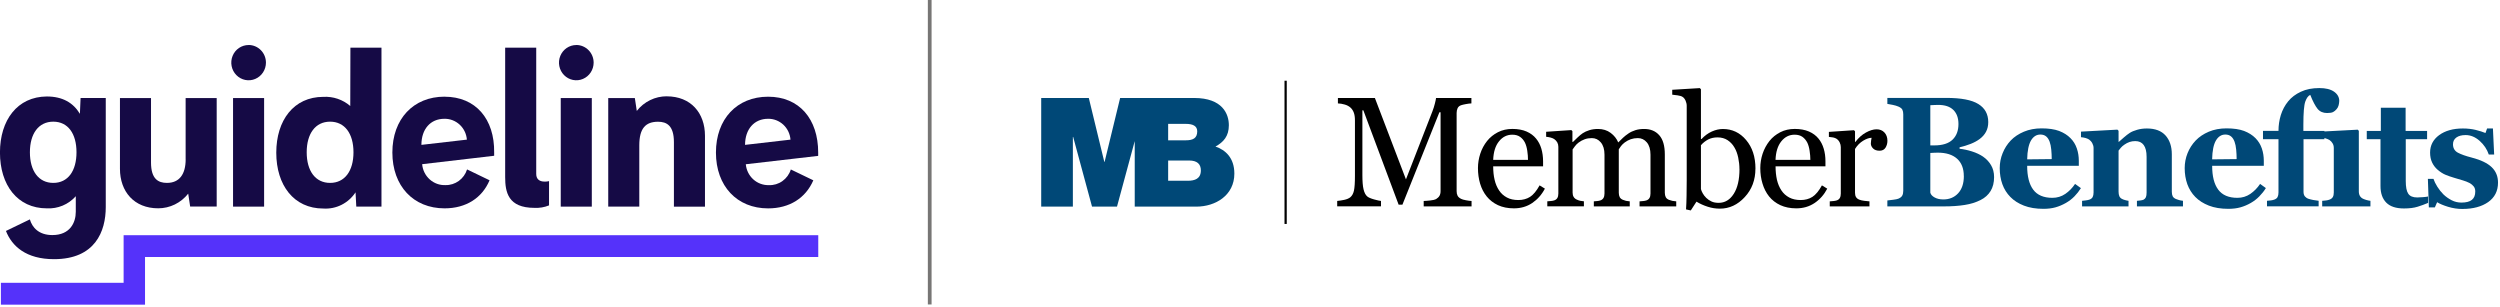 <?xml version="1.0" encoding="utf-8"?>
<svg xmlns="http://www.w3.org/2000/svg" fill="none" height="82" viewBox="0 0 668 82" width="668">
<g clip-path="url(#clip0_10415_533)">
<path d="M248.92 0H247.92V81.36H248.92V0Z" fill="#777675"/>
<path d="M21.34 30.4C19.57 27.46 16.71 25.78 12.51 25.78C4.65 25.83 -0.01 32.08 -0.01 40.75C-0.01 49.42 4.64 55.67 12.51 55.67C13.95 55.75 15.4 55.5 16.74 54.94C18.08 54.38 19.28 53.52 20.25 52.43V56.6C20.25 59.44 18.75 62.81 13.99 62.81C10.38 62.81 8.6 60.79 7.98 58.62L1.59 61.71C3.19 65.81 7.01 69.25 14.43 69.25C25.43 69.25 28.26 61.83 28.26 55.33V26.19H21.53L21.35 30.39L21.34 30.4ZM14.24 48.87C10.31 48.87 7.99 45.67 7.99 40.69C7.99 35.71 10.31 32.51 14.24 32.51C18.17 32.51 20.44 35.71 20.44 40.69C20.44 45.67 18.17 48.87 14.24 48.87Z" fill="#150A45"/>
<path d="M178.16 25.73C176.62 25.73 175.1 26.07 173.72 26.75C172.33 27.43 171.11 28.41 170.15 29.64L169.63 26.2H162.52V55.21H170.82V38.83C170.82 34.3 172.5 32.53 175.83 32.53C178.15 32.53 180.07 33.56 180.07 37.98V55.22H188.37V36.29C188.37 30.16 184.57 25.74 178.15 25.74L178.16 25.73Z" fill="#150A45"/>
<path d="M49.61 42.57C49.61 46.55 47.93 48.87 44.61 48.87C42.29 48.87 40.35 47.84 40.35 43.42V26.2H32.05V45.09C32.05 51.21 35.85 55.66 42.27 55.66C43.81 55.66 45.33 55.31 46.72 54.63C48.11 53.95 49.33 52.96 50.29 51.74L50.81 55.19H57.9V26.2H49.6V42.57H49.61Z" fill="#150A45"/>
<path d="M70.57 26.2H62.27V55.21H70.57V26.2Z" fill="#150A45"/>
<path d="M93.6 28.33C91.59 26.6 89.01 25.73 86.39 25.88C78.49 25.88 73.82 32.14 73.82 40.8C73.82 49.46 78.49 55.72 86.39 55.72C88.07 55.83 89.75 55.49 91.26 54.73C92.77 53.97 94.06 52.82 95 51.39L95.2 55.21H101.93V12.73H93.63L93.59 28.33H93.6ZM88.2 48.87C84.27 48.87 81.95 45.67 81.95 40.69C81.95 35.71 84.27 32.51 88.2 32.51C92.13 32.51 94.45 35.71 94.45 40.69C94.45 45.67 92.13 48.87 88.2 48.87Z" fill="#150A45"/>
<path d="M66.42 12.03C65.5 12.03 64.61 12.31 63.85 12.82C63.09 13.34 62.5 14.07 62.15 14.94C61.8 15.8 61.71 16.75 61.89 17.66C62.07 18.57 62.51 19.41 63.16 20.07C63.81 20.73 64.63 21.18 65.53 21.36C66.43 21.54 67.36 21.45 68.2 21.09C69.05 20.73 69.77 20.13 70.28 19.35C70.79 18.57 71.06 17.66 71.06 16.73C71.06 15.48 70.57 14.28 69.7 13.4C68.83 12.52 67.65 12.02 66.43 12.02L66.42 12.03Z" fill="#150A45"/>
<path d="M158.13 26.2H149.83V55.21H158.13V26.2Z" fill="#150A45"/>
<path d="M153.99 12.03C153.07 12.03 152.18 12.31 151.42 12.82C150.66 13.34 150.07 14.07 149.71 14.94C149.36 15.8 149.27 16.75 149.45 17.66C149.63 18.57 150.07 19.41 150.72 20.07C151.37 20.73 152.19 21.18 153.09 21.36C153.99 21.54 154.92 21.45 155.76 21.09C156.61 20.73 157.33 20.13 157.84 19.35C158.35 18.57 158.62 17.66 158.62 16.73C158.62 15.48 158.13 14.28 157.26 13.4C156.39 12.52 155.21 12.02 153.99 12.02V12.03Z" fill="#150A45"/>
<path d="M218.62 41.64V40.76C218.62 31.8 213.57 25.84 205.24 25.84C196.91 25.84 191.3 31.8 191.3 40.76C191.3 49.72 196.92 55.68 205.24 55.68C211 55.68 215.29 52.89 217.32 48.18L211.31 45.28C210.92 46.54 210.13 47.62 209.07 48.38C208.01 49.14 206.74 49.52 205.44 49.47C203.91 49.51 202.41 48.96 201.27 47.92C200.13 46.88 199.41 45.43 199.28 43.88H199.34L218.62 41.65V41.64ZM199.08 38.71C199.08 34.5 201.54 31.74 205.21 31.74C206.72 31.71 208.18 32.28 209.3 33.31C210.42 34.35 211.1 35.78 211.22 37.31L199.08 38.71Z" fill="#150A45"/>
<path d="M118.79 25.83C110.46 25.83 104.84 31.79 104.84 40.75C104.84 49.71 110.46 55.67 118.79 55.67C124.54 55.67 128.83 52.88 130.81 48.17L124.8 45.27C124.41 46.51 123.64 47.58 122.6 48.34C121.56 49.09 120.31 49.49 119.04 49.46C117.49 49.53 115.98 48.98 114.82 47.94C113.66 46.9 112.93 45.44 112.8 43.87L132.04 41.62V40.74C132.16 31.8 127.11 25.84 118.79 25.84V25.83ZM112.6 38.71C112.6 34.5 115.01 31.74 118.74 31.74C120.25 31.71 121.71 32.28 122.83 33.31C123.95 34.35 124.63 35.78 124.75 37.31L112.59 38.71H112.6Z" fill="#150A45"/>
<path d="M143.28 46.47V12.73H134.98V47.33C134.98 51.35 135.77 55.54 142.8 55.54C144.13 55.61 145.46 55.39 146.7 54.88V48.4C146.7 48.4 143.28 49.28 143.28 46.47Z" fill="#150A45"/>
<path d="M218.64 62.84H33.03V75.57H0.24V81.41H38.75V68.67H218.64V62.84Z" fill="#5532FA"/>
<path d="M529.88 41.86C530.75 42.46 531.46 43.21 532 44.12C532.54 45.03 532.82 46.09 532.82 47.32C532.82 48.79 532.51 50.02 531.89 51.04C531.27 52.05 530.38 52.86 529.22 53.44C528 54.06 526.59 54.51 524.99 54.76C523.39 55.02 521.51 55.15 519.35 55.15H504.3V53.56C504.72 53.51 505.25 53.45 505.89 53.37C506.53 53.29 506.97 53.2 507.24 53.09C507.74 52.88 508.09 52.61 508.27 52.28C508.46 51.94 508.55 51.51 508.55 50.98V30.56C508.55 30.07 508.48 29.66 508.32 29.33C508.18 29.01 507.81 28.72 507.24 28.47C506.82 28.29 506.33 28.15 505.77 28.03C505.21 27.92 504.72 27.83 504.3 27.76V26.16H520.04C524 26.16 526.86 26.7 528.62 27.8C530.37 28.88 531.26 30.49 531.26 32.62C531.26 33.6 531.06 34.46 530.67 35.2C530.28 35.94 529.7 36.59 528.97 37.14C528.3 37.64 527.51 38.07 526.58 38.44C525.65 38.81 524.66 39.11 523.6 39.36V39.75C524.66 39.86 525.76 40.1 526.91 40.46C528.05 40.82 529.04 41.29 529.89 41.86H529.88ZM523.3 33.14C523.3 31.53 522.85 30.28 521.94 29.38C521.03 28.48 519.68 28.03 517.87 28.03C517.61 28.03 517.28 28.03 516.85 28.06C516.44 28.08 516.08 28.09 515.78 28.11V38.85H516.85C519.05 38.85 520.68 38.33 521.73 37.31C522.78 36.29 523.3 34.9 523.3 33.14ZM524.73 47.05C524.73 45.03 524.13 43.49 522.93 42.41C521.73 41.33 520.01 40.79 517.76 40.79C517.5 40.79 517.17 40.8 516.73 40.82C516.31 40.84 515.99 40.86 515.78 40.87V51.48C515.91 51.99 516.29 52.41 516.93 52.76C517.56 53.11 518.34 53.29 519.26 53.29C520.88 53.29 522.2 52.74 523.21 51.65C524.22 50.56 524.74 49.03 524.74 47.05H524.73Z" fill="#004877"/>
<path d="M556.02 50.27C555.54 51.04 554.97 51.77 554.3 52.46C553.63 53.15 552.86 53.74 552 54.23C551.08 54.75 550.16 55.14 549.23 55.4C548.3 55.66 547.23 55.8 546.01 55.8C543.99 55.8 542.26 55.51 540.79 54.94C539.32 54.37 538.12 53.6 537.17 52.63C536.22 51.67 535.5 50.52 535.03 49.21C534.56 47.9 534.33 46.47 534.33 44.93C534.33 43.54 534.58 42.21 535.1 40.94C535.61 39.66 536.33 38.53 537.27 37.54C538.19 36.57 539.37 35.79 540.78 35.19C542.19 34.6 543.76 34.3 545.5 34.3C547.4 34.3 548.97 34.53 550.2 34.99C551.42 35.46 552.44 36.1 553.23 36.91C554.01 37.69 554.57 38.6 554.93 39.66C555.29 40.71 555.46 41.82 555.46 42.98V44.31H541.66C541.66 47.1 542.19 49.22 543.27 50.67C544.35 52.13 546.06 52.86 548.39 52.86C549.67 52.86 550.83 52.51 551.85 51.81C552.87 51.11 553.74 50.22 554.46 49.14L556.01 50.26L556.02 50.27ZM548.22 42.51C548.22 41.69 548.18 40.85 548.1 40C548.02 39.14 547.87 38.44 547.67 37.89C547.44 37.25 547.12 36.77 546.72 36.44C546.31 36.11 545.81 35.95 545.19 35.95C544.14 35.95 543.31 36.48 542.68 37.54C542.06 38.6 541.71 40.28 541.66 42.58L548.21 42.51H548.22Z" fill="#004877"/>
<path d="M583.26 55.15H570.99V53.66C571.24 53.63 571.56 53.6 571.92 53.56C572.29 53.51 572.57 53.45 572.77 53.35C573.05 53.2 573.25 52.98 573.38 52.7C573.51 52.41 573.57 51.99 573.57 51.44V41.89C573.57 40.49 573.31 39.45 572.8 38.75C572.29 38.05 571.53 37.7 570.54 37.7C569.99 37.7 569.48 37.78 569.01 37.94C568.54 38.1 568.08 38.34 567.64 38.65C567.24 38.92 566.92 39.2 566.68 39.49C566.45 39.77 566.24 40.03 566.08 40.24V51.21C566.08 51.68 566.15 52.09 566.28 52.41C566.42 52.72 566.64 52.97 566.96 53.13C567.18 53.25 567.45 53.37 567.78 53.45C568.11 53.54 568.42 53.62 568.74 53.66V55.15H556.33V53.66C556.68 53.63 557.02 53.6 557.36 53.54C557.71 53.5 558.01 53.43 558.26 53.35C558.69 53.2 558.99 52.97 559.16 52.65C559.32 52.34 559.4 51.93 559.4 51.43V39.54C559.4 39.12 559.29 38.7 559.07 38.29C558.86 37.88 558.57 37.56 558.21 37.29C557.96 37.13 557.65 36.99 557.28 36.88C556.9 36.77 556.49 36.7 556.04 36.66V35.17L565.78 34.64L566.08 34.95V37.9H566.16C566.54 37.56 567 37.16 567.55 36.68C568.1 36.2 568.6 35.82 569.06 35.52C569.56 35.19 570.23 34.91 571.05 34.68C571.86 34.44 572.74 34.33 573.66 34.33C575.88 34.33 577.54 34.97 578.65 36.22C579.76 37.48 580.31 39.15 580.31 41.23V51.23C580.31 51.73 580.39 52.13 580.54 52.44C580.7 52.74 580.97 52.98 581.38 53.16C581.59 53.26 581.87 53.35 582.19 53.44C582.52 53.53 582.88 53.61 583.29 53.65V55.14L583.26 55.15Z" fill="#004877"/>
<path d="M605.43 50.27C604.96 51.04 604.38 51.77 603.7 52.46C603.03 53.15 602.27 53.74 601.41 54.23C600.5 54.75 599.58 55.14 598.64 55.4C597.71 55.66 596.64 55.8 595.42 55.8C593.4 55.8 591.67 55.51 590.21 54.94C588.75 54.37 587.54 53.6 586.59 52.63C585.64 51.67 584.93 50.52 584.45 49.21C583.99 47.9 583.75 46.47 583.75 44.93C583.75 43.54 584 42.21 584.51 40.94C585.02 39.66 585.75 38.53 586.69 37.54C587.62 36.57 588.78 35.79 590.19 35.19C591.6 34.6 593.17 34.3 594.92 34.3C596.83 34.3 598.39 34.53 599.62 34.99C600.84 35.46 601.86 36.1 602.66 36.91C603.43 37.69 604 38.6 604.36 39.66C604.72 40.71 604.89 41.82 604.89 42.98V44.31H591.09C591.09 47.1 591.62 49.22 592.71 50.67C593.79 52.13 595.5 52.86 597.83 52.86C599.12 52.86 600.26 52.51 601.29 51.81C602.3 51.11 603.18 50.22 603.9 49.14L605.45 50.26L605.43 50.27ZM597.63 42.51C597.63 41.69 597.59 40.85 597.51 40C597.43 39.14 597.28 38.44 597.08 37.89C596.85 37.25 596.53 36.77 596.13 36.44C595.72 36.11 595.22 35.95 594.61 35.95C593.56 35.95 592.73 36.48 592.1 37.54C591.47 38.6 591.13 40.28 591.08 42.58L597.63 42.51Z" fill="#004877"/>
<path d="M625.04 27.01C625.04 27.35 624.98 27.72 624.88 28.13C624.77 28.53 624.59 28.89 624.34 29.16C624.06 29.51 623.73 29.77 623.38 29.95C623.03 30.12 622.49 30.2 621.79 30.2C620.72 30.2 619.87 29.83 619.26 29.09C618.65 28.34 618 27.1 617.3 25.35C616.75 25.59 616.32 26.19 615.97 27.15C615.63 28.12 615.46 30.19 615.46 33.37V34.98H621.09V37.2H615.5V51.25C615.5 51.78 615.63 52.18 615.87 52.48C616.12 52.77 616.44 52.99 616.83 53.12C617.16 53.23 617.58 53.33 618.11 53.44C618.65 53.54 619.12 53.61 619.54 53.65V55.14H605.74V53.65C606.1 53.62 606.45 53.59 606.78 53.55C607.12 53.5 607.41 53.44 607.68 53.34C608.12 53.18 608.42 52.95 608.57 52.64C608.73 52.33 608.81 51.93 608.81 51.43V37.19H604.67V34.97H608.81C608.81 33.51 609.02 32.11 609.44 30.73C609.87 29.37 610.52 28.15 611.4 27.07C612.26 26.02 613.39 25.16 614.79 24.51C616.19 23.85 617.84 23.53 619.74 23.53C621.42 23.53 622.73 23.85 623.65 24.49C624.58 25.14 625.05 25.97 625.05 27L625.04 27.01Z" fill="#004877"/>
<path d="M633.39 55.15H620.49V53.66C620.84 53.63 621.19 53.6 621.53 53.56C621.88 53.51 622.17 53.45 622.41 53.35C622.85 53.19 623.16 52.96 623.33 52.64C623.51 52.34 623.59 51.93 623.59 51.43V39.54C623.59 39.06 623.48 38.64 623.26 38.29C623.04 37.93 622.78 37.64 622.45 37.42C622.2 37.26 621.83 37.1 621.33 36.95C620.84 36.8 620.39 36.71 619.97 36.67V35.18L629.98 34.65L630.28 34.96V51.17C630.28 51.65 630.38 52.05 630.59 52.39C630.8 52.72 631.09 52.97 631.46 53.13C631.74 53.25 632.03 53.37 632.36 53.45C632.69 53.54 633.02 53.62 633.38 53.66V55.15H633.39Z" fill="#004877"/>
<path d="M648.78 54.209C647.92 54.59 646.98 54.93 645.98 55.24C644.99 55.55 643.78 55.7 642.34 55.7C640.22 55.7 638.64 55.18 637.62 54.15C636.59 53.11 636.07 51.65 636.07 49.73V37.2H632.4V34.98H636.16V28.79H642.78V34.98H648.52V37.2H642.82V48.37C642.82 49.969 643.04 51.099 643.49 51.76C643.93 52.429 644.73 52.76 645.88 52.76C646.25 52.76 646.76 52.73 647.42 52.68C648.08 52.63 648.53 52.569 648.79 52.499V54.209H648.78Z" fill="#004877"/>
<path d="M658 55.84C656.67 55.84 655.39 55.64 654.13 55.26C652.87 54.87 651.89 54.46 651.2 54.03L650.59 55.42H648.99L648.73 47.8H650.23C650.43 48.42 650.77 49.11 651.24 49.87C651.72 50.64 652.27 51.33 652.88 51.94C653.51 52.55 654.25 53.07 655.07 53.5C655.89 53.93 656.78 54.13 657.71 54.13C658.95 54.13 659.87 53.89 660.48 53.41C661.09 52.92 661.39 52.18 661.39 51.17C661.39 50.63 661.26 50.18 660.98 49.82C660.71 49.47 660.34 49.16 659.86 48.9C659.33 48.62 658.74 48.4 658.11 48.21C657.47 48.02 656.69 47.79 655.77 47.51C654.85 47.24 654.05 46.96 653.39 46.68C652.73 46.4 652.04 45.96 651.34 45.36C650.72 44.83 650.23 44.19 649.87 43.44C649.51 42.69 649.32 41.8 649.32 40.77C649.32 38.85 650.13 37.3 651.73 36.11C653.35 34.93 655.46 34.33 658.08 34.33C659.31 34.33 660.46 34.46 661.49 34.71C662.53 34.97 663.41 35.24 664.12 35.54L664.55 34.33H666.11L666.44 41.3H665.01C664.53 39.88 663.71 38.66 662.55 37.63C661.4 36.61 660.15 36.09 658.81 36.09C657.76 36.09 656.94 36.31 656.34 36.74C655.74 37.18 655.44 37.78 655.44 38.55C655.44 39.58 655.88 40.33 656.75 40.8C657.63 41.26 658.85 41.7 660.43 42.1C662.87 42.73 664.65 43.59 665.77 44.66C666.9 45.74 667.47 47.12 667.47 48.8C667.47 51.03 666.59 52.76 664.85 53.99C663.1 55.21 660.82 55.83 658 55.83V55.84Z" fill="#004877"/>
<path d="M393.21 55.15H380.41V53.7C380.88 53.69 381.47 53.64 382.2 53.56C382.93 53.48 383.43 53.36 383.7 53.21C384.12 52.95 384.43 52.66 384.63 52.32C384.82 51.98 384.92 51.57 384.92 51.06V29.99H384.61L374.73 54.68H373.71L364.29 29.48H364.03V46.78C364.03 48.46 364.13 49.73 364.34 50.59C364.55 51.46 364.87 52.09 365.31 52.47C365.61 52.75 366.22 53.02 367.17 53.29C368.11 53.54 368.72 53.68 369 53.69V55.14H357.3V53.69C357.91 53.64 358.55 53.53 359.23 53.39C359.9 53.24 360.42 53.01 360.79 52.72C361.26 52.33 361.59 51.75 361.77 50.96C361.95 50.17 362.04 48.85 362.04 47V32.18C362.04 31.32 361.94 30.62 361.73 30.08C361.53 29.54 361.23 29.09 360.85 28.75C360.43 28.38 359.92 28.1 359.3 27.93C358.69 27.75 358.09 27.65 357.49 27.63V26.18H367.37L375.67 47.93L382.75 29.73C383.01 29.06 383.23 28.36 383.41 27.64C383.59 26.91 383.7 26.42 383.71 26.18H393.16V27.63C392.78 27.64 392.29 27.7 391.7 27.81C391.11 27.92 390.67 28.02 390.4 28.12C389.93 28.28 389.63 28.56 389.46 28.94C389.3 29.31 389.21 29.73 389.21 30.18V51.07C389.21 51.55 389.29 51.94 389.46 52.28C389.62 52.61 389.93 52.89 390.4 53.13C390.65 53.27 391.08 53.39 391.71 53.51C392.33 53.63 392.83 53.69 393.2 53.7V55.15H393.21Z" fill="black"/>
<path d="M412.79 50.41C411.95 52.02 410.81 53.29 409.4 54.25C407.98 55.2 406.36 55.67 404.52 55.67C402.9 55.67 401.48 55.38 400.26 54.82C399.05 54.25 398.04 53.47 397.25 52.49C396.46 51.5 395.87 50.36 395.48 49.05C395.1 47.75 394.91 46.37 394.91 44.91C394.91 43.61 395.12 42.32 395.53 41.07C395.94 39.81 396.55 38.68 397.35 37.67C398.13 36.7 399.09 35.92 400.24 35.33C401.39 34.74 402.68 34.45 404.11 34.45C405.54 34.45 406.84 34.68 407.89 35.14C408.94 35.6 409.79 36.23 410.44 37.03C411.07 37.79 411.54 38.69 411.85 39.73C412.15 40.76 412.31 41.88 412.31 43.1V44.44H398.98C398.98 45.76 399.1 46.97 399.36 48.05C399.61 49.13 400.01 50.07 400.56 50.89C401.09 51.69 401.78 52.31 402.64 52.77C403.49 53.23 404.52 53.45 405.7 53.45C406.88 53.45 407.95 53.17 408.84 52.6C409.72 52.03 410.56 51.01 411.38 49.53L412.81 50.41H412.79ZM408.28 42.73C408.28 41.98 408.22 41.16 408.09 40.29C407.96 39.42 407.75 38.69 407.47 38.11C407.16 37.49 406.73 36.97 406.18 36.58C405.64 36.19 404.94 35.99 404.08 35.99C402.66 35.99 401.47 36.59 400.53 37.77C399.57 38.95 399.06 40.61 398.98 42.72H408.29L408.28 42.73Z" fill="black"/>
<path d="M447.89 55.15H438.09V53.8C438.4 53.77 438.72 53.74 439.04 53.72C439.36 53.69 439.64 53.64 439.89 53.56C440.27 53.44 440.55 53.22 440.73 52.92C440.92 52.61 441.01 52.21 441.01 51.73V41.33C441.01 39.91 440.68 38.83 440.04 38.05C439.39 37.28 438.59 36.9 437.62 36.9C436.95 36.9 436.33 37 435.74 37.2C435.16 37.4 434.62 37.7 434.13 38.06C433.74 38.36 433.4 38.68 433.14 39.02C432.88 39.36 432.68 39.66 432.54 39.89V51.5C432.54 51.97 432.63 52.37 432.79 52.68C432.96 52.99 433.23 53.22 433.63 53.39C433.95 53.51 434.22 53.6 434.48 53.67C434.73 53.72 435.06 53.77 435.47 53.8V55.15H425.87V53.8C426.18 53.77 426.48 53.74 426.78 53.72C427.08 53.69 427.35 53.64 427.59 53.56C427.97 53.44 428.25 53.22 428.44 52.92C428.62 52.61 428.72 52.21 428.72 51.73V41.33C428.72 39.91 428.39 38.83 427.74 38.05C427.1 37.28 426.29 36.9 425.32 36.9C424.65 36.9 424.02 37 423.44 37.21C422.85 37.42 422.31 37.71 421.82 38.08C421.42 38.38 421.08 38.72 420.81 39.09C420.54 39.47 420.33 39.75 420.2 39.93V51.47C420.2 51.93 420.29 52.32 420.49 52.63C420.68 52.94 420.96 53.18 421.34 53.34C421.63 53.48 421.92 53.58 422.22 53.65C422.52 53.71 422.85 53.76 423.22 53.79V55.14H413.44V53.79C413.75 53.76 414.07 53.73 414.41 53.71C414.74 53.68 415.03 53.63 415.27 53.55C415.65 53.43 415.94 53.21 416.12 52.91C416.3 52.6 416.39 52.21 416.39 51.72V39.22C416.39 38.79 416.29 38.39 416.1 38.04C415.9 37.69 415.63 37.4 415.27 37.15C415.01 36.99 414.69 36.85 414.31 36.75C413.93 36.65 413.54 36.59 413.13 36.55V35.21L419.87 34.76L420.15 35.05V37.93H420.29C420.64 37.59 421.05 37.19 421.54 36.72C422.03 36.25 422.49 35.88 422.9 35.6C423.38 35.28 423.97 35 424.69 34.78C425.4 34.56 426.17 34.46 427 34.46C428.3 34.46 429.43 34.81 430.37 35.51C431.3 36.21 431.98 37.06 432.39 38.06C432.88 37.57 433.31 37.16 433.68 36.8C434.06 36.44 434.55 36.05 435.16 35.64C435.67 35.29 436.28 35.01 436.99 34.78C437.69 34.56 438.47 34.46 439.32 34.46C441.02 34.46 442.36 35.01 443.35 36.13C444.35 37.25 444.84 38.96 444.84 41.28V51.5C444.84 51.97 444.93 52.37 445.09 52.68C445.25 52.99 445.53 53.22 445.93 53.39C446.24 53.51 446.55 53.6 446.86 53.67C447.16 53.72 447.51 53.77 447.89 53.8V55.15Z" fill="black"/>
<path d="M469.05 45.06C469.05 48.08 468.1 50.62 466.19 52.67C464.29 54.73 462.08 55.75 459.56 55.75C458.46 55.75 457.37 55.59 456.31 55.24C455.24 54.9 454.23 54.45 453.3 53.88L451.78 56.23L450.51 55.95C450.58 54.93 450.63 53.72 450.65 52.31C450.68 50.89 450.69 49.53 450.69 48.2V28.26C450.69 27.8 450.58 27.34 450.38 26.88C450.16 26.41 449.9 26.08 449.57 25.88C449.31 25.7 448.87 25.57 448.27 25.48C447.67 25.39 447.18 25.33 446.82 25.3V23.99L454.2 23.54L454.49 23.85V37.12L454.64 37.16C455.48 36.26 456.4 35.59 457.4 35.14C458.41 34.69 459.39 34.47 460.36 34.47C462.84 34.47 464.9 35.44 466.56 37.41C468.22 39.37 469.06 41.92 469.06 45.07L469.05 45.06ZM464.78 45.2C464.78 44.19 464.67 43.16 464.45 42.11C464.23 41.06 463.89 40.15 463.42 39.37C462.96 38.58 462.35 37.94 461.61 37.45C460.86 36.96 459.96 36.71 458.92 36.71C457.97 36.71 457.14 36.9 456.42 37.27C455.7 37.65 455.06 38.15 454.49 38.79V50.52C454.57 50.85 454.73 51.22 454.97 51.66C455.21 52.09 455.53 52.51 455.94 52.91C456.35 53.29 456.81 53.6 457.33 53.84C457.84 54.08 458.48 54.2 459.23 54.2C460.89 54.2 462.23 53.4 463.26 51.79C464.28 50.19 464.79 47.98 464.79 45.2H464.78Z" fill="black"/>
<path d="M488.24 50.41C487.4 52.02 486.27 53.29 484.85 54.25C483.43 55.2 481.81 55.67 479.97 55.67C478.35 55.67 476.93 55.38 475.71 54.82C474.49 54.25 473.49 53.47 472.7 52.49C471.91 51.5 471.33 50.36 470.94 49.05C470.54 47.75 470.35 46.37 470.35 44.91C470.35 43.61 470.56 42.32 470.97 41.07C471.39 39.81 472.01 38.68 472.8 37.67C473.57 36.7 474.55 35.92 475.69 35.33C476.84 34.74 478.14 34.45 479.57 34.45C481 34.45 482.29 34.68 483.35 35.14C484.4 35.6 485.25 36.23 485.9 37.03C486.53 37.79 486.99 38.69 487.3 39.73C487.61 40.76 487.76 41.88 487.76 43.1V44.44H474.43C474.43 45.76 474.56 46.97 474.8 48.05C475.06 49.13 475.45 50.07 476 50.89C476.53 51.69 477.22 52.31 478.08 52.77C478.94 53.23 479.96 53.45 481.14 53.45C482.32 53.45 483.4 53.17 484.28 52.6C485.16 52.03 486.01 51.01 486.82 49.53L488.24 50.41ZM483.73 42.73C483.73 41.98 483.66 41.16 483.53 40.29C483.4 39.42 483.19 38.69 482.91 38.11C482.59 37.49 482.16 36.97 481.63 36.58C481.08 36.19 480.38 35.99 479.52 35.99C478.09 35.99 476.9 36.59 475.96 37.77C475.01 38.95 474.5 40.61 474.42 42.72H483.74L483.73 42.73Z" fill="black"/>
<path d="M504.32 37.6C504.32 38.3 504.15 38.91 503.81 39.46C503.47 39.99 502.95 40.27 502.24 40.27C501.48 40.27 500.9 40.08 500.5 39.68C500.1 39.28 499.89 38.84 499.89 38.37C499.89 38.08 499.92 37.8 499.96 37.56C500.01 37.31 500.05 37.07 500.09 36.82C499.45 36.82 498.7 37.08 497.85 37.59C496.99 38.11 496.26 38.84 495.66 39.8V51.51C495.66 51.98 495.75 52.38 495.94 52.67C496.13 52.98 496.41 53.19 496.81 53.35C497.15 53.49 497.59 53.59 498.13 53.66C498.67 53.72 499.13 53.77 499.52 53.8V55.15H488.91V53.8C489.22 53.77 489.55 53.74 489.88 53.72C490.21 53.69 490.5 53.64 490.74 53.56C491.13 53.44 491.41 53.22 491.59 52.92C491.77 52.61 491.86 52.22 491.86 51.73V39.31C491.86 38.89 491.77 38.48 491.57 38.07C491.37 37.66 491.1 37.34 490.74 37.09C490.48 36.92 490.18 36.81 489.83 36.73C489.47 36.66 489.09 36.61 488.68 36.58V35.24L495.38 34.79L495.66 35.08V37.92H495.76C496.6 36.82 497.54 35.98 498.58 35.41C499.61 34.84 500.56 34.55 501.42 34.55C502.28 34.55 502.98 34.83 503.51 35.39C504.04 35.95 504.32 36.7 504.32 37.63V37.6Z" fill="black"/>
<path d="M343.82 21.57H343.22V59.84H343.82V21.57Z" fill="black"/>
<path d="M324.77 39.16C326.92 37.98 328.35 36.39 328.35 33.46C328.35 30.53 326.72 26.18 319.08 26.18H299.3L295.15 43.25H295.07L290.93 26.18H278.21V55.21H286.67V36.59H286.75L291.79 55.21H298.46L303.2 37.7V55.21H319.66C324.78 55.21 329.82 52.2 329.82 46.39C329.82 42.12 327.38 40.05 324.78 39.16H324.77ZM312.13 33.1H316.85C318.68 33.1 319.9 33.63 319.9 35.09C319.9 36.96 318.72 37.49 316.85 37.49H312.13V33.1ZM317.37 48.3H312.13V42.89H317.74C319.85 42.89 320.87 43.82 320.87 45.53C320.87 47.77 319.24 48.3 317.37 48.3Z" fill="#004877"/>
</g>
<defs>
<clipPath id="clip0_10415_533">
<rect fill="white" height="81.41" width="667.47"/>
</clipPath>
</defs>
</svg>